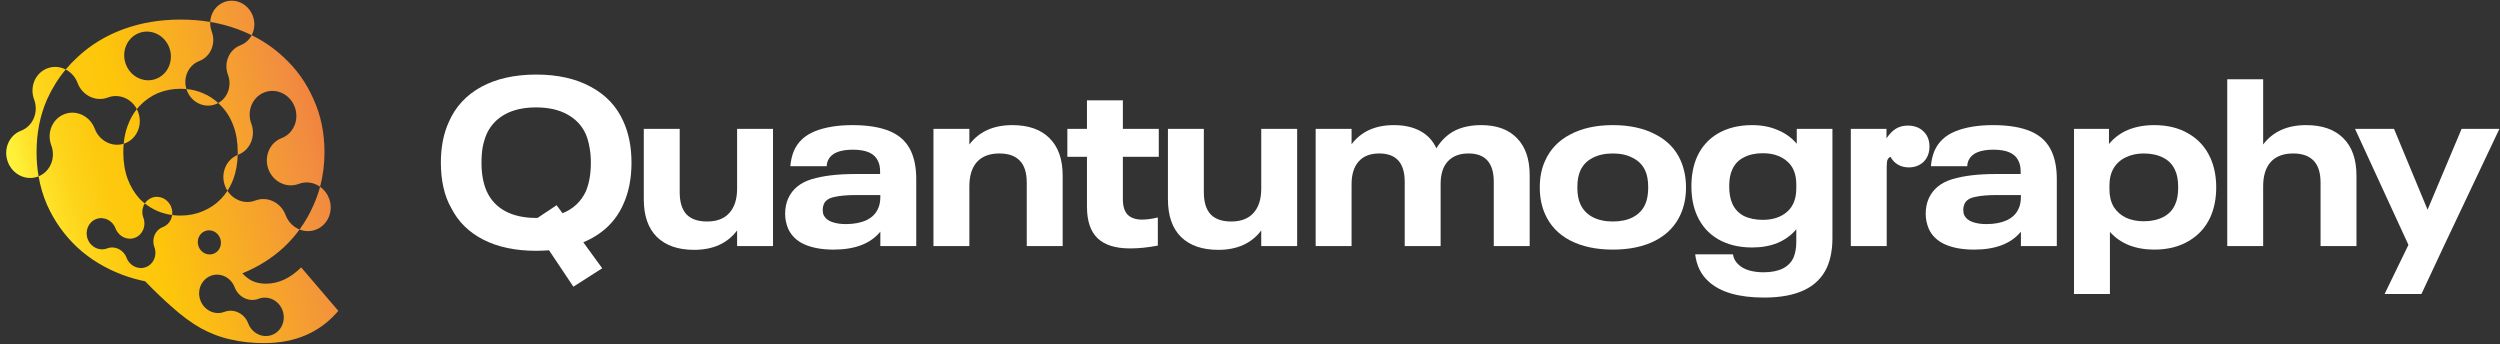 <svg width="508" height="70" viewBox="0 0 508 70" fill="none" xmlns="http://www.w3.org/2000/svg">
<rect x="0" y="0" width="508" height="70" fill="#333333" stroke="none"/>
<path fill-rule="evenodd" clip-rule="evenodd" d="M34.399 9.677C35.362 12.245 34.165 15.083 31.727 16.015C29.291 16.947 26.532 15.622 25.57 13.054C24.607 10.486 25.802 7.649 28.24 6.716C30.678 5.784 33.436 7.109 34.399 9.677ZM37.98 18.384C38.889 20.808 41.495 22.064 43.798 21.183L43.799 21.185C43.989 21.112 44.17 21.027 44.343 20.932C44.536 21.112 44.722 21.3 44.903 21.497C45.989 22.577 46.829 23.926 47.421 25.546C48.014 27.117 48.31 28.908 48.31 30.921C48.31 31.109 48.307 31.295 48.302 31.48C45.926 32.447 44.772 35.246 45.723 37.781C45.855 38.134 46.021 38.463 46.215 38.766C45.828 39.361 45.39 39.912 44.903 40.418C43.866 41.498 42.632 42.332 41.2 42.921C39.818 43.51 38.312 43.804 36.683 43.804C36.103 43.804 35.536 43.767 34.981 43.693C35.052 43.17 34.997 42.618 34.797 42.084C34.179 40.437 32.413 39.588 30.849 40.186C30.246 40.417 29.762 40.829 29.43 41.342C29.068 41.057 28.721 40.749 28.388 40.418C27.351 39.289 26.537 37.939 25.944 36.369C25.352 34.749 25.055 32.933 25.055 30.921C25.055 30.332 25.081 29.762 25.131 29.212C25.224 29.183 25.316 29.151 25.408 29.116C27.844 28.184 29.039 25.345 28.076 22.777C27.997 22.565 27.905 22.361 27.802 22.166C27.989 21.932 28.184 21.709 28.388 21.497C29.474 20.368 30.709 19.509 32.091 18.92C33.523 18.331 35.053 18.037 36.683 18.037C37.09 18.037 37.489 18.055 37.881 18.092C37.911 18.189 37.944 18.287 37.98 18.384ZM13.351 14.118C14.082 13.242 14.873 12.414 15.724 11.631C18.341 9.177 21.427 7.288 24.982 5.962C28.586 4.637 32.486 3.975 36.683 3.975C38.778 3.975 40.79 4.136 42.717 4.459C42.687 5.101 42.785 5.763 43.027 6.408C43.936 8.833 42.807 11.515 40.504 12.396C38.292 13.242 37.163 15.747 37.881 18.092C39.057 18.202 40.163 18.478 41.2 18.92C42.383 19.407 43.43 20.077 44.343 20.932C46.275 19.864 47.157 17.422 46.322 15.195C45.412 12.769 46.541 10.088 48.845 9.207C49.867 8.816 50.658 8.071 51.143 7.15C53.56 8.342 55.726 9.835 57.641 11.631C60.258 14.036 62.282 16.883 63.714 20.172C65.195 23.411 65.936 26.994 65.936 30.921C65.936 33.381 65.637 35.723 65.041 37.946C63.797 37.068 62.195 36.798 60.709 37.366C58.269 38.299 55.515 36.975 54.551 34.405C53.588 31.835 54.784 29 57.222 28.067C59.66 27.135 60.856 24.299 59.892 21.73C58.929 19.16 56.175 17.835 53.735 18.768C51.295 19.701 50.101 22.536 51.064 25.106C52.028 27.676 50.832 30.511 48.394 31.444C48.363 31.455 48.332 31.467 48.302 31.48C48.252 33.271 47.958 34.9 47.421 36.369C47.094 37.235 46.692 38.034 46.215 38.766C47.437 40.671 49.777 41.547 51.88 40.743C54.319 39.81 57.075 41.136 58.038 43.704C58.564 45.106 59.623 46.138 60.874 46.634C59.922 47.939 58.844 49.155 57.641 50.283C55.239 52.491 52.441 54.244 49.248 55.542C49.914 56.236 50.564 56.741 51.198 57.057C52.037 57.449 52.975 57.645 54.012 57.645C56.58 57.645 58.974 56.541 61.196 54.333L68.75 63.167C65.047 67.535 60.011 69.72 53.642 69.72C51.223 69.72 48.976 69.474 46.903 68.983C44.829 68.542 42.805 67.781 40.83 66.701C38.904 65.621 36.88 64.124 34.757 62.21C33.147 60.795 31.395 59.113 29.5 57.161C27.946 56.842 26.439 56.415 24.982 55.879C21.427 54.553 18.341 52.688 15.724 50.283C13.107 47.829 11.059 44.958 9.577 41.669C8.771 39.818 8.192 37.873 7.84 35.834C10.218 34.867 11.373 32.066 10.421 29.529C9.459 26.961 10.651 24.125 13.091 23.192C15.53 22.259 18.287 23.587 19.25 26.153C20.176 28.623 22.766 29.946 25.131 29.212C25.254 27.879 25.525 26.657 25.944 25.546C26.42 24.245 27.039 23.119 27.802 22.166C26.66 20.005 24.158 18.959 21.92 19.815C19.481 20.748 16.726 19.422 15.763 16.854C15.298 15.614 14.415 14.664 13.351 14.118ZM13.351 14.118C12.212 13.533 10.865 13.411 9.604 13.893C7.166 14.826 5.972 17.662 6.934 20.229C7.896 22.795 6.701 25.634 4.263 26.566C1.825 27.499 0.63 30.338 1.593 32.904C2.555 35.47 5.313 36.799 7.751 35.867L7.752 35.869C7.781 35.857 7.81 35.846 7.84 35.834C7.566 34.252 7.43 32.614 7.43 30.921C7.43 26.994 8.146 23.411 9.577 20.172C10.577 17.953 11.835 15.935 13.351 14.118ZM42.179 51.664C42.58 51.741 43.003 51.712 43.408 51.557C43.628 51.473 43.828 51.358 44.005 51.217C44.798 50.587 45.123 49.456 44.733 48.414C44.255 47.14 42.889 46.483 41.679 46.945C40.469 47.408 39.877 48.815 40.354 50.089C40.672 50.935 41.383 51.51 42.179 51.664ZM40.986 57.626C40.417 58.61 40.283 59.861 40.725 61.04C41.485 63.067 43.659 64.111 45.582 63.376C47.505 62.64 49.679 63.686 50.438 65.711C51.198 67.737 53.371 68.783 55.294 68.047C57.217 67.312 58.162 65.075 57.402 63.048C56.642 61.021 54.465 59.978 52.544 60.713C50.622 61.448 48.448 60.404 47.688 58.377C47.404 57.62 46.923 57 46.332 56.559C45.34 55.818 44.036 55.58 42.831 56.041C42.027 56.349 41.394 56.919 40.986 57.626ZM60.874 46.634C61.915 47.047 63.088 47.089 64.196 46.665C66.634 45.733 67.829 42.896 66.866 40.328C66.49 39.324 65.839 38.509 65.041 37.946C64.698 39.226 64.255 40.468 63.714 41.669C62.94 43.446 61.994 45.101 60.874 46.634ZM51.143 7.15C51.749 5.997 51.874 4.569 51.368 3.22C50.458 0.793 47.855 -0.46 45.55 0.422C43.858 1.069 42.8 2.686 42.717 4.459C44.695 4.79 46.584 5.291 48.384 5.962C49.337 6.318 50.257 6.714 51.143 7.15ZM29.43 41.342C28.9 42.16 28.758 43.237 29.137 44.249C29.755 45.896 28.99 47.713 27.426 48.311C25.862 48.91 24.096 48.06 23.479 46.413C22.861 44.766 21.092 43.918 19.53 44.515C17.968 45.112 17.201 46.93 17.819 48.577C18.437 50.225 20.203 51.074 21.766 50.476C23.328 49.878 25.097 50.729 25.714 52.374C26.331 54.019 28.098 54.871 29.661 54.273C31.223 53.675 31.99 51.858 31.372 50.21C30.755 48.563 31.52 46.745 33.084 46.147C34.142 45.743 34.834 44.782 34.981 43.693C33.977 43.558 33.013 43.3 32.091 42.921C31.133 42.513 30.245 41.986 29.43 41.342Z" fill="url(#paint0_linear_3386_12987)"/>
<path d="M507.874 26.192L496.594 50L492.034 59.744H484.546L489.394 49.76L478.546 26.192H486.466L493.282 42.608L500.194 26.192H507.874Z" fill="white"/>
<path d="M468.61 25.424C471.874 25.424 474.386 26.304 476.146 28.064C477.938 29.824 478.834 32.368 478.834 35.696V50H471.538V37.136C471.538 35.12 471.074 33.632 470.146 32.672C469.218 31.68 467.826 31.184 465.97 31.184C463.986 31.184 462.466 31.76 461.41 32.912C460.386 34.064 459.874 35.712 459.874 37.856V50H452.578V16.112H459.874V29.36C461.858 26.736 464.77 25.424 468.61 25.424Z" fill="white"/>
<path d="M449.135 32.048C449.935 33.808 450.335 35.824 450.335 38.096C450.335 40.336 449.935 42.352 449.135 44.144C448.175 46.224 446.703 47.84 444.719 48.992C442.767 50.144 440.447 50.72 437.759 50.72C435.839 50.72 434.111 50.416 432.575 49.808C431.071 49.2 429.791 48.304 428.735 47.12V59.744H421.439V26.192H428.543V29.264C429.599 27.984 430.895 27.024 432.431 26.384C433.999 25.744 435.775 25.424 437.759 25.424C440.447 25.424 442.767 26 444.719 27.152C446.703 28.304 448.175 29.936 449.135 32.048ZM441.983 41.552C442.399 40.688 442.607 39.536 442.607 38.096C442.607 36.624 442.399 35.456 441.983 34.592C441.503 33.472 440.703 32.624 439.583 32.048C438.463 31.472 437.135 31.184 435.599 31.184C434.255 31.184 433.055 31.44 431.999 31.952C430.943 32.432 430.111 33.168 429.503 34.16C428.927 35.12 428.639 36.304 428.639 37.712V38.48C428.639 39.856 428.927 41.04 429.503 42.032C430.111 42.992 430.943 43.728 431.999 44.24C433.055 44.72 434.255 44.96 435.599 44.96C437.135 44.96 438.463 44.672 439.583 44.096C440.703 43.52 441.503 42.672 441.983 41.552Z" fill="white"/>
<path d="M416.935 30.848C417.607 32.384 417.943 34.224 417.943 36.368V50H410.647V47.072C408.663 49.504 405.495 50.72 401.143 50.72C398.807 50.72 396.839 50.368 395.239 49.664C393.671 48.96 392.567 47.904 391.927 46.496C391.511 45.504 391.303 44.496 391.303 43.472C391.303 42.288 391.511 41.232 391.927 40.304C392.791 38.416 394.375 37.12 396.679 36.416C399.015 35.712 401.975 35.36 405.559 35.36H410.599V35.024C410.599 34.48 410.567 34.048 410.503 33.728C410.439 33.376 410.327 33.04 410.167 32.72C409.495 31.184 407.799 30.416 405.079 30.416C402.391 30.416 400.711 31.12 400.039 32.528C399.847 32.944 399.751 33.36 399.751 33.776H392.359C392.455 32.624 392.695 31.584 393.079 30.656C393.879 28.832 395.303 27.504 397.351 26.672C399.431 25.84 401.975 25.424 404.983 25.424C408.151 25.424 410.727 25.856 412.711 26.72C414.695 27.584 416.103 28.96 416.935 30.848ZM403.639 45.536C405.239 45.536 406.615 45.28 407.767 44.768C408.919 44.224 409.719 43.44 410.167 42.416C410.487 41.776 410.647 40.96 410.647 39.968V39.632H405.799C403.943 39.632 402.455 39.76 401.335 40.016C400.215 40.24 399.495 40.72 399.175 41.456C399.015 41.84 398.935 42.208 398.935 42.56C398.935 43.04 398.999 43.424 399.127 43.712C399.447 44.352 400.007 44.816 400.807 45.104C401.607 45.392 402.551 45.536 403.639 45.536Z" fill="white"/>
<path d="M376.085 26.192H383.333V28.111C383.941 27.215 384.581 26.559 385.253 26.143C385.957 25.727 386.757 25.52 387.653 25.52C388.997 25.52 390.069 25.919 390.869 26.72C391.669 27.488 392.069 28.512 392.069 29.791C392.069 30.623 391.893 31.36 391.541 32C391.189 32.639 390.693 33.136 390.053 33.487C389.413 33.84 388.693 34.016 387.893 34.016C387.029 34.016 386.277 33.824 385.637 33.44C384.997 33.056 384.501 32.528 384.149 31.855C383.829 32.016 383.621 32.239 383.525 32.528C383.429 32.783 383.381 33.264 383.381 33.968V49.999H376.085V26.192Z" fill="white"/>
<path d="M372.35 26.192V48.368C372.35 50.672 371.982 52.656 371.246 54.32C369.39 58.416 365.134 60.464 358.478 60.464C353.358 60.464 349.614 59.392 347.246 57.248C345.678 55.872 344.75 54.016 344.462 51.68H352.142C352.238 52.48 352.622 53.184 353.294 53.792C353.838 54.304 354.542 54.688 355.406 54.944C356.302 55.2 357.278 55.328 358.334 55.328C361.534 55.328 363.582 54.304 364.478 52.256C364.83 51.36 365.006 50.352 365.006 49.232V46.592C363.982 47.808 362.702 48.736 361.166 49.376C359.662 49.984 357.95 50.288 356.03 50.288C353.374 50.288 351.07 49.728 349.118 48.608C347.198 47.488 345.774 45.888 344.846 43.808C344.078 42.112 343.694 40.128 343.694 37.856C343.694 35.584 344.078 33.584 344.846 31.856C345.774 29.808 347.198 28.224 349.118 27.104C351.07 25.984 353.374 25.424 356.03 25.424C357.982 25.424 359.726 25.76 361.262 26.432C362.798 27.072 364.078 28 365.102 29.216V26.192H372.35ZM358.19 44.672C360.238 44.672 361.886 44.128 363.134 43.04C364.382 41.952 365.006 40.368 365.006 38.288V37.472C365.006 35.392 364.382 33.824 363.134 32.768C361.886 31.68 360.238 31.136 358.19 31.136C356.686 31.136 355.39 31.424 354.302 32C353.246 32.544 352.478 33.36 351.998 34.448C351.582 35.312 351.374 36.448 351.374 37.856C351.374 39.264 351.582 40.432 351.998 41.36C352.478 42.448 353.246 43.28 354.302 43.856C355.39 44.4 356.686 44.672 358.19 44.672Z" fill="white"/>
<path d="M327.717 50.72C324.325 50.72 321.429 50.096 319.029 48.848C316.661 47.6 314.965 45.808 313.941 43.472C313.237 41.872 312.885 40.08 312.885 38.096C312.885 36.048 313.237 34.256 313.941 32.72C314.965 30.384 316.661 28.592 319.029 27.344C321.429 26.064 324.325 25.424 327.717 25.424C331.109 25.424 333.989 26.048 336.357 27.296C338.757 28.512 340.469 30.272 341.493 32.576C342.229 34.24 342.597 36.08 342.597 38.096C342.597 40.112 342.229 41.936 341.493 43.568C340.469 45.872 338.757 47.648 336.357 48.896C333.989 50.112 331.109 50.72 327.717 50.72ZM327.717 45.008C329.317 45.008 330.677 44.72 331.797 44.144C332.949 43.536 333.781 42.672 334.293 41.552C334.709 40.624 334.917 39.472 334.917 38.096C334.917 36.656 334.709 35.504 334.293 34.64C333.781 33.52 332.949 32.672 331.797 32.096C330.677 31.488 329.317 31.184 327.717 31.184C326.117 31.184 324.741 31.488 323.589 32.096C322.469 32.672 321.653 33.52 321.141 34.64C320.725 35.504 320.517 36.656 320.517 38.096C320.517 39.504 320.725 40.64 321.141 41.504C321.653 42.624 322.469 43.488 323.589 44.096C324.741 44.704 326.117 45.008 327.717 45.008Z" fill="white"/>
<path d="M300.991 25.424C304.127 25.424 306.543 26.304 308.239 28.064C309.967 29.824 310.831 32.336 310.831 35.6V50H303.535V36.944C303.535 33.104 301.823 31.184 298.399 31.184C296.575 31.184 295.167 31.728 294.175 32.816C293.215 33.872 292.735 35.392 292.735 37.376V50H285.439V36.944C285.439 33.104 283.711 31.184 280.255 31.184C278.431 31.184 277.039 31.728 276.079 32.816C275.119 33.904 274.639 35.44 274.639 37.424V50H267.343V26.192H274.639V29.312C276.591 26.72 279.455 25.424 283.231 25.424C285.343 25.424 287.135 25.824 288.607 26.624C290.079 27.424 291.167 28.592 291.871 30.128C292.863 28.528 294.095 27.344 295.567 26.576C297.071 25.808 298.879 25.424 300.991 25.424Z" fill="white"/>
<path d="M263.58 26.192V50H256.284V46.832C254.3 49.456 251.388 50.768 247.548 50.768C244.284 50.768 241.756 49.888 239.964 48.128C238.204 46.368 237.324 43.824 237.324 40.496V26.192H244.62V39.056C244.62 41.072 245.084 42.576 246.012 43.568C246.94 44.528 248.332 45.008 250.188 45.008C252.172 45.008 253.676 44.432 254.7 43.28C255.756 42.128 256.284 40.48 256.284 38.336V26.192H263.58Z" fill="white"/>
<path d="M229.655 50.48C226.679 50.48 224.471 49.792 223.031 48.416C221.591 47.04 220.871 44.896 220.871 41.984V31.856H216.887V26.192H220.871V20.384H228.167V26.192H235.463V31.856H228.167V40.448C228.167 41.888 228.487 42.944 229.127 43.616C229.799 44.288 230.775 44.624 232.055 44.624C232.983 44.624 234.055 44.48 235.271 44.192V49.904C233.255 50.288 231.383 50.48 229.655 50.48Z" fill="white"/>
<path d="M205.711 25.424C208.975 25.424 211.487 26.304 213.247 28.064C215.039 29.824 215.935 32.368 215.935 35.696V50H208.639V37.136C208.639 35.12 208.175 33.632 207.247 32.672C206.319 31.68 204.927 31.184 203.071 31.184C201.087 31.184 199.567 31.76 198.511 32.912C197.487 34.064 196.975 35.712 196.975 37.856V50H189.679V26.192H196.975V29.36C198.959 26.736 201.871 25.424 205.711 25.424Z" fill="white"/>
<path d="M185.173 30.848C185.845 32.384 186.181 34.224 186.181 36.368V50H178.885V47.072C176.901 49.504 173.733 50.72 169.381 50.72C167.045 50.72 165.077 50.368 163.477 49.664C161.909 48.96 160.805 47.904 160.165 46.496C159.749 45.504 159.541 44.496 159.541 43.472C159.541 42.288 159.749 41.232 160.165 40.304C161.029 38.416 162.613 37.12 164.917 36.416C167.253 35.712 170.213 35.36 173.797 35.36H178.837V35.024C178.837 34.48 178.805 34.048 178.741 33.728C178.677 33.376 178.565 33.04 178.405 32.72C177.733 31.184 176.037 30.416 173.317 30.416C170.629 30.416 168.949 31.12 168.277 32.528C168.085 32.944 167.989 33.36 167.989 33.776H160.597C160.693 32.624 160.933 31.584 161.317 30.656C162.117 28.832 163.541 27.504 165.589 26.672C167.669 25.84 170.213 25.424 173.221 25.424C176.389 25.424 178.965 25.856 180.949 26.72C182.933 27.584 184.341 28.96 185.173 30.848ZM171.877 45.536C173.477 45.536 174.853 45.28 176.005 44.768C177.157 44.224 177.957 43.44 178.405 42.416C178.725 41.776 178.885 40.96 178.885 39.968V39.632H174.037C172.181 39.632 170.693 39.76 169.573 40.016C168.453 40.24 167.733 40.72 167.413 41.456C167.253 41.84 167.173 42.208 167.173 42.56C167.173 43.04 167.237 43.424 167.365 43.712C167.685 44.352 168.245 44.816 169.045 45.104C169.845 45.392 170.789 45.536 171.877 45.536Z" fill="white"/>
<path d="M157.074 26.192V50H149.778V46.832C147.794 49.456 144.882 50.768 141.042 50.768C137.778 50.768 135.25 49.888 133.458 48.128C131.698 46.368 130.818 43.824 130.818 40.496V26.192H138.114V39.056C138.114 41.072 138.578 42.576 139.506 43.568C140.434 44.528 141.826 45.008 143.682 45.008C145.666 45.008 147.17 44.432 148.194 43.28C149.25 42.128 149.778 40.48 149.778 38.336V26.192H157.074Z" fill="white"/>
<path d="M126.64 24.608C127.76 27.04 128.32 29.856 128.32 33.056C128.32 36.32 127.744 39.184 126.592 41.648C125.024 45.104 122.336 47.632 118.528 49.232L122.368 54.512L116.512 58.256L111.568 50.864C110.416 50.928 109.536 50.96 108.928 50.96C104.736 50.96 101.168 50.208 98.224 48.704C95.28 47.2 93.104 45.056 91.696 42.272C90.992 41.056 90.464 39.664 90.112 38.096C89.76 36.528 89.584 34.848 89.584 33.056C89.584 29.888 90.128 27.12 91.216 24.752C92.56 21.68 94.752 19.312 97.792 17.648C100.864 15.984 104.592 15.152 108.976 15.152C113.328 15.152 117.024 15.984 120.064 17.648C123.104 19.28 125.296 21.6 126.64 24.608ZM119.056 38.864C119.728 37.232 120.064 35.296 120.064 33.056C120.064 31.872 119.968 30.816 119.776 29.888C119.616 28.928 119.36 28.032 119.008 27.2C118.208 25.472 116.944 24.144 115.216 23.216C113.52 22.288 111.424 21.824 108.928 21.824C106.432 21.824 104.336 22.288 102.64 23.216C100.944 24.144 99.696 25.472 98.896 27.2C98.544 28.032 98.272 28.928 98.08 29.888C97.92 30.816 97.84 31.872 97.84 33.056C97.84 35.328 98.192 37.264 98.896 38.864C99.696 40.624 100.944 41.968 102.64 42.896C104.368 43.824 106.48 44.288 108.976 44.288H109.216L113.104 41.696L114.304 43.328C116.48 42.464 118.064 40.976 119.056 38.864Z" fill="white"/>
<defs>
<linearGradient id="paint0_linear_3386_12987" x1="5.312" y1="42.424" x2="87.32" y2="19.937" gradientUnits="userSpaceOnUse">
<stop stop-color="#FFF23A"/>
<stop offset="0.04" stop-color="#FEE52C"/>
<stop offset="0.12" stop-color="#FDD41A"/>
<stop offset="0.2" stop-color="#FDC90E"/>
<stop offset="0.28" stop-color="#FDC60B"/>
<stop offset="0.67" stop-color="#F28F3F"/>
<stop offset="0.89" stop-color="#ED693C"/>
<stop offset="1" stop-color="#E83E39"/>
</linearGradient>
</defs>
</svg>
